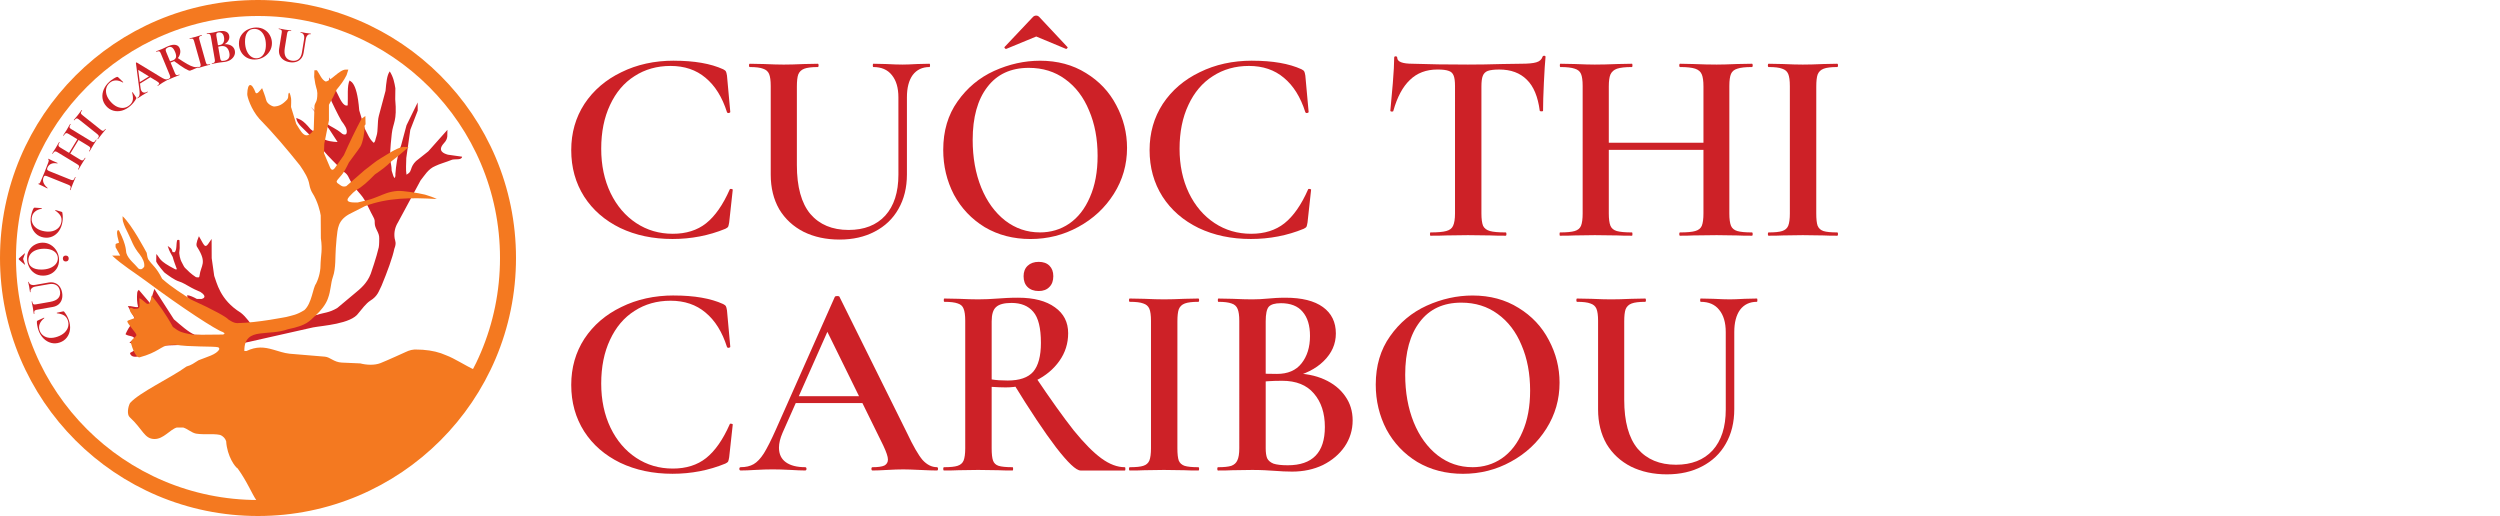<?xml version="1.0" encoding="UTF-8" standalone="no"?>
<svg
   xmlns:dc="http://purl.org/dc/elements/1.1/"
   xmlns:cc="http://creativecommons.org/ns#"
   xmlns:rdf="http://www.w3.org/1999/02/22-rdf-syntax-ns#"
   xmlns:svg="http://www.w3.org/2000/svg"
   xmlns="http://www.w3.org/2000/svg"
   xmlns:sodipodi="http://sodipodi.sourceforge.net/DTD/sodipodi-0.dtd"
   xmlns:inkscape="http://www.inkscape.org/namespaces/inkscape"
   width="250mm"
   height="51.6mm"
   viewBox="0 0 250 51.6"
   version="1.1"
   id="svg8"
   inkscape:version="1.0.2 (e86c870879, 2021-01-15)"
   sodipodi:docname="header_vi.svg">
  <defs
     id="defs2">
    <inkscape:path-effect
       effect="bend_path"
       id="path-effect986"
       is_visible="true"
       lpeversion="1"
       bendpath="M 30.441,50.343 C 21.56,35.127 34.849,16.63 52.238,18.166"
       prop_scale="1"
       scale_y_rel="false"
       vertical="false"
       hide_knot="false"
       bendpath-nodetypes="cc" />
  </defs>
  <sodipodi:namedview
     id="base"
     pagecolor="#ffffff"
     bordercolor="#666666"
     borderopacity="1.0"
     inkscape:pageopacity="0.0"
     inkscape:pageshadow="2"
     inkscape:zoom="2"
     inkscape:cx="176.319"
     inkscape:cy="125.03413"
     inkscape:document-units="mm"
     inkscape:current-layer="layer1"
     inkscape:document-rotation="0"
     showgrid="true"
     inkscape:window-width="1440"
     inkscape:window-height="856"
     inkscape:window-x="0"
     inkscape:window-y="0"
     inkscape:window-maximized="1"
     inkscape:pagecheckerboard="true"
     showborder="true"
     borderlayer="false"
     fit-margin-top="0"
     fit-margin-left="0"
     fit-margin-right="0"
     fit-margin-bottom="0" />
  <g
     inkscape:label="Layer 1"
     inkscape:groupmode="layer"
     id="layer1"
     style="display:inline"
     transform="translate(-24.2,-24.2)">
    <g
       aria-label="CUỘC THI
CARIBOU"
       id="text847-9"
       style="font-size:27.517px;line-height:0.85;text-align:start;letter-spacing:-0.442px;word-spacing:0px;text-anchor:start;fill:#cd2127;fill-opacity:1;stroke:none;stroke-width:0.353;stroke-linecap:butt;stroke-linejoin:miter;stroke-miterlimit:4;stroke-dasharray:none;stroke-opacity:1"
       inkscape:label="title-text">
      <path
         d="m 91.588,30.271 q 3.054,0 4.925,0.853 0.22,0.11 0.275,0.22 0.055,0.083 0.11,0.413 l 0.33,3.632 q 0,0.083 -0.138,0.11 -0.138,0.028 -0.193,-0.083 -0.715,-2.256 -2.146,-3.44 -1.403,-1.183 -3.495,-1.183 -2.036,0 -3.605,1.018 -1.568,0.991 -2.449,2.889 -0.881,1.871 -0.881,4.375 0,2.477 0.936,4.43 0.936,1.926 2.559,2.999 1.623,1.073 3.66,1.073 2.009,0 3.33,-1.046 1.348,-1.073 2.366,-3.385 0.028,-0.083 0.165,-0.055 0.138,0.028 0.138,0.083 l -0.358,3.274 q -0.055,0.33 -0.11,0.44 -0.055,0.083 -0.275,0.193 -2.477,1.018 -5.283,1.018 -2.917,0 -5.228,-1.101 -2.311,-1.128 -3.605,-3.137 -1.293,-2.036 -1.293,-4.65 0,-2.587 1.321,-4.623 1.348,-2.036 3.687,-3.164 2.339,-1.156 5.256,-1.156 z"
         style="font-style:normal;font-variant:normal;font-weight:600;font-stretch:normal;font-size:27.517px;font-family:'Cormorant Garamond';-inkscape-font-specification:'Cormorant Garamond Semi-Bold';text-align:start;baseline-shift:baseline;text-anchor:start;fill:#cd2127;fill-opacity:1;stroke:none;stroke-width:0.353;stroke-miterlimit:4;stroke-dasharray:none;stroke-opacity:1"
         id="path1567" />
      <path
         d="m 114.04,33.931 q 0,-1.431 -0.66,-2.229 -0.633,-0.798 -1.844,-0.798 -0.055,0 -0.055,-0.165 0,-0.165 0.055,-0.165 l 1.266,0.028 q 1.046,0.055 1.651,0.055 0.495,0 1.486,-0.055 l 1.211,-0.028 q 0.055,0 0.055,0.165 0,0.165 -0.055,0.165 -1.073,0 -1.679,0.798 -0.578,0.798 -0.578,2.229 v 7.705 q 0,1.981 -0.853,3.467 -0.826,1.458 -2.366,2.256 -1.513,0.798 -3.522,0.798 -2.009,0 -3.577,-0.77 -1.568,-0.798 -2.449,-2.256 -0.853,-1.486 -0.853,-3.467 v -8.86 q 0,-0.826 -0.165,-1.211 -0.165,-0.385 -0.605,-0.523 -0.413,-0.165 -1.321,-0.165 -0.083,0 -0.083,-0.165 0,-0.165 0.083,-0.165 l 1.431,0.028 q 1.211,0.055 1.954,0.055 0.826,0 2.036,-0.055 l 1.376,-0.028 q 0.083,0 0.083,0.165 0,0.165 -0.083,0.165 -0.908,0 -1.348,0.165 -0.44,0.165 -0.605,0.578 -0.138,0.385 -0.138,1.211 v 7.842 q 0,3.274 1.348,4.898 1.376,1.596 3.825,1.596 2.339,0 3.66,-1.431 1.321,-1.458 1.321,-4.1 z"
         style="font-style:normal;font-variant:normal;font-weight:600;font-stretch:normal;font-size:27.517px;font-family:'Cormorant Garamond';-inkscape-font-specification:'Cormorant Garamond Semi-Bold';text-align:start;baseline-shift:baseline;text-anchor:start;fill:#cd2127;fill-opacity:1;stroke:none;stroke-width:0.353;stroke-miterlimit:4;stroke-dasharray:none;stroke-opacity:1"
         id="path1569" />
      <path
         d="m 127.246,48.102 q -2.559,0 -4.568,-1.183 -1.981,-1.211 -3.082,-3.247 -1.073,-2.064 -1.073,-4.485 0,-2.834 1.431,-4.843 1.431,-2.036 3.66,-3.054 2.256,-1.018 4.595,-1.018 2.614,0 4.595,1.238 1.981,1.211 3.027,3.219 1.073,2.009 1.073,4.265 0,2.504 -1.321,4.595 -1.321,2.091 -3.55,3.302 -2.201,1.211 -4.788,1.211 z m 0.936,-0.66 q 1.651,0 2.944,-0.881 1.321,-0.908 2.064,-2.642 0.77,-1.734 0.77,-4.128 0,-2.559 -0.853,-4.54 -0.826,-2.009 -2.394,-3.137 -1.541,-1.128 -3.632,-1.128 -2.697,0 -4.155,1.926 -1.458,1.899 -1.458,5.283 0,2.642 0.853,4.76 0.853,2.091 2.394,3.302 1.541,1.183 3.467,1.183 z M 128.072,53.303 q -0.715,0 -1.128,-0.413 -0.385,-0.385 -0.385,-1.073 0,-0.66 0.413,-1.046 0.413,-0.385 1.101,-0.385 0.688,0 1.073,0.385 0.385,0.385 0.385,1.046 0,0.688 -0.385,1.073 -0.385,0.413 -1.073,0.413 z m -0.578,-27.407 q 0.138,-0.138 0.33,-0.138 0.165,0 0.303,0.138 l 2.807,2.999 q 0.028,0 0.028,0.055 0,0.055 -0.083,0.11 -0.055,0.055 -0.083,0.028 l -2.972,-1.238 -2.999,1.238 q -0.055,0.028 -0.138,-0.055 -0.083,-0.11 -0.028,-0.138 z"
         style="font-style:normal;font-variant:normal;font-weight:600;font-stretch:normal;font-size:27.517px;font-family:'Cormorant Garamond';-inkscape-font-specification:'Cormorant Garamond Semi-Bold';text-align:start;baseline-shift:baseline;text-anchor:start;fill:#cd2127;fill-opacity:1;stroke:none;stroke-width:0.353;stroke-miterlimit:4;stroke-dasharray:none;stroke-opacity:1"
         id="path1571" />
      <path
         d="m 149.423,30.271 q 3.054,0 4.925,0.853 0.22,0.11 0.275,0.22 0.055,0.083 0.11,0.413 l 0.33,3.632 q 0,0.083 -0.138,0.11 -0.138,0.028 -0.193,-0.083 -0.715,-2.256 -2.146,-3.44 -1.403,-1.183 -3.495,-1.183 -2.036,0 -3.605,1.018 -1.568,0.991 -2.449,2.889 -0.881,1.871 -0.881,4.375 0,2.477 0.936,4.43 0.936,1.926 2.559,2.999 1.623,1.073 3.66,1.073 2.009,0 3.33,-1.046 1.348,-1.073 2.366,-3.385 0.028,-0.083 0.165,-0.055 0.138,0.028 0.138,0.083 l -0.358,3.274 q -0.055,0.33 -0.11,0.44 -0.055,0.083 -0.275,0.193 -2.477,1.018 -5.283,1.018 -2.917,0 -5.228,-1.101 -2.311,-1.128 -3.605,-3.137 -1.293,-2.036 -1.293,-4.65 0,-2.587 1.321,-4.623 1.348,-2.036 3.687,-3.164 2.339,-1.156 5.256,-1.156 z"
         style="font-style:normal;font-variant:normal;font-weight:600;font-stretch:normal;font-size:27.517px;font-family:'Cormorant Garamond';-inkscape-font-specification:'Cormorant Garamond Semi-Bold';text-align:start;baseline-shift:baseline;text-anchor:start;fill:#cd2127;fill-opacity:1;stroke:none;stroke-width:0.353;stroke-miterlimit:4;stroke-dasharray:none;stroke-opacity:1"
         id="path1573" />
      <path
         d="m 167.939,31.152 q -1.679,0 -2.752,1.046 -1.073,1.018 -1.651,3.082 0,0.083 -0.165,0.083 -0.138,-0.028 -0.138,-0.083 0.11,-1.073 0.248,-2.752 0.138,-1.706 0.138,-2.559 0,-0.138 0.138,-0.138 0.165,0 0.165,0.138 0,0.605 1.541,0.605 2.366,0.083 5.531,0.083 1.623,0 3.44,-0.055 l 1.871,-0.028 q 1.046,0 1.513,-0.138 0.495,-0.138 0.633,-0.55 0.028,-0.11 0.165,-0.11 0.138,0 0.138,0.11 -0.083,0.853 -0.165,2.587 -0.083,1.734 -0.083,2.807 0,0.055 -0.165,0.055 -0.138,0 -0.165,-0.055 -0.275,-2.119 -1.293,-3.109 -1.018,-1.018 -2.752,-1.018 -0.77,0 -1.156,0.138 -0.358,0.138 -0.495,0.495 -0.138,0.33 -0.138,1.073 V 45.543 q 0,0.826 0.165,1.238 0.193,0.385 0.688,0.523 0.495,0.138 1.568,0.138 0.083,0 0.083,0.165 0,0.165 -0.083,0.165 -0.963,0 -1.513,-0.028 l -2.256,-0.028 -2.146,0.028 q -0.578,0.028 -1.596,0.028 -0.055,0 -0.055,-0.165 0,-0.165 0.055,-0.165 1.073,0 1.568,-0.138 0.523,-0.138 0.688,-0.523 0.193,-0.413 0.193,-1.238 V 32.803 q 0,-0.715 -0.138,-1.046 -0.138,-0.358 -0.495,-0.468 -0.358,-0.138 -1.128,-0.138 z"
         style="font-style:normal;font-variant:normal;font-weight:600;font-stretch:normal;font-size:27.517px;font-family:'Cormorant Garamond';-inkscape-font-specification:'Cormorant Garamond Semi-Bold';text-align:start;baseline-shift:baseline;text-anchor:start;fill:#cd2127;fill-opacity:1;stroke:none;stroke-width:0.353;stroke-miterlimit:4;stroke-dasharray:none;stroke-opacity:1"
         id="path1575" />
      <path
         d="m 194.546,32.858 q 0,-0.826 -0.165,-1.211 -0.165,-0.413 -0.66,-0.578 -0.495,-0.165 -1.513,-0.165 -0.083,0 -0.083,-0.165 0,-0.165 0.083,-0.165 l 1.321,0.028 q 1.321,0.055 2.339,0.055 0.743,0 2.009,-0.055 l 1.513,-0.028 q 0.083,0 0.083,0.165 0,0.165 -0.083,0.165 -0.991,0 -1.458,0.165 -0.468,0.138 -0.633,0.523 -0.165,0.385 -0.165,1.211 V 45.543 q 0,0.826 0.165,1.238 0.165,0.385 0.633,0.523 0.468,0.138 1.458,0.138 0.083,0 0.083,0.165 0,0.165 -0.083,0.165 -0.936,0 -1.513,-0.028 l -2.009,-0.028 -2.339,0.028 q -0.495,0.028 -1.321,0.028 -0.083,0 -0.083,-0.165 0,-0.165 0.083,-0.165 1.046,0 1.513,-0.138 0.495,-0.138 0.66,-0.523 0.165,-0.413 0.165,-1.238 z m -10.869,5.613 h 12.052 v 0.715 H 183.677 Z m -1.211,-5.668 q 0,-0.826 -0.165,-1.211 -0.165,-0.385 -0.633,-0.523 -0.468,-0.165 -1.431,-0.165 -0.055,0 -0.055,-0.165 0,-0.165 0.055,-0.165 l 1.458,0.028 q 1.266,0.055 1.981,0.055 0.963,0 2.284,-0.055 l 1.431,-0.028 q 0.055,0 0.055,0.165 0,0.165 -0.055,0.165 -0.991,0 -1.486,0.165 -0.468,0.165 -0.66,0.578 -0.165,0.385 -0.165,1.211 V 45.543 q 0,0.826 0.165,1.238 0.165,0.385 0.633,0.523 0.495,0.138 1.513,0.138 0.055,0 0.055,0.165 0,0.165 -0.055,0.165 -0.936,0 -1.458,-0.028 l -2.256,-0.028 -2.009,0.028 q -0.523,0.028 -1.458,0.028 -0.055,0 -0.055,-0.165 0,-0.165 0.055,-0.165 0.991,0 1.458,-0.138 0.468,-0.138 0.633,-0.523 0.165,-0.413 0.165,-1.238 z"
         style="font-style:normal;font-variant:normal;font-weight:600;font-stretch:normal;font-size:27.517px;font-family:'Cormorant Garamond';-inkscape-font-specification:'Cormorant Garamond Semi-Bold';text-align:start;baseline-shift:baseline;text-anchor:start;fill:#cd2127;fill-opacity:1;stroke:none;stroke-width:0.353;stroke-miterlimit:4;stroke-dasharray:none;stroke-opacity:1"
         id="path1577" />
      <path
         d="m 205.826,45.543 q 0,0.853 0.138,1.238 0.165,0.385 0.578,0.523 0.44,0.138 1.376,0.138 0.083,0 0.083,0.165 0,0.165 -0.083,0.165 -0.881,0 -1.403,-0.028 l -2.036,-0.028 -1.981,0.028 q -0.523,0.028 -1.431,0.028 -0.083,0 -0.083,-0.165 0,-0.165 0.083,-0.165 0.936,0 1.348,-0.138 0.44,-0.138 0.605,-0.523 0.165,-0.413 0.165,-1.238 V 32.803 q 0,-0.826 -0.165,-1.211 -0.165,-0.385 -0.605,-0.523 -0.413,-0.165 -1.348,-0.165 -0.083,0 -0.083,-0.165 0,-0.165 0.083,-0.165 l 1.431,0.028 q 1.211,0.055 1.981,0.055 0.853,0 2.064,-0.055 l 1.376,-0.028 q 0.083,0 0.083,0.165 0,0.165 -0.083,0.165 -0.908,0 -1.348,0.165 -0.44,0.165 -0.605,0.578 -0.138,0.385 -0.138,1.211 z"
         style="font-style:normal;font-variant:normal;font-weight:600;font-stretch:normal;font-size:27.517px;font-family:'Cormorant Garamond';-inkscape-font-specification:'Cormorant Garamond Semi-Bold';text-align:start;baseline-shift:baseline;text-anchor:start;fill:#cd2127;fill-opacity:1;stroke:none;stroke-width:0.353;stroke-miterlimit:4;stroke-dasharray:none;stroke-opacity:1"
         id="path1579" />
      <path
         d="m 91.588,53.75 q 3.054,0 4.925,0.853 0.22,0.11 0.275,0.22 0.055,0.083 0.11,0.413 l 0.33,3.632 q 0,0.083 -0.138,0.11 -0.138,0.028 -0.193,-0.083 -0.715,-2.256 -2.146,-3.44 -1.403,-1.183 -3.495,-1.183 -2.036,0 -3.605,1.018 -1.568,0.991 -2.449,2.889 -0.881,1.871 -0.881,4.375 0,2.477 0.936,4.43 0.936,1.926 2.559,2.999 1.623,1.073 3.66,1.073 2.009,0 3.33,-1.046 1.348,-1.073 2.366,-3.385 0.028,-0.083 0.165,-0.055 0.138,0.028 0.138,0.083 l -0.358,3.274 q -0.055,0.33 -0.11,0.44 -0.055,0.083 -0.275,0.193 -2.477,1.018 -5.283,1.018 -2.917,0 -5.228,-1.101 -2.311,-1.128 -3.605,-3.137 -1.293,-2.036 -1.293,-4.65 0,-2.587 1.321,-4.623 1.348,-2.036 3.687,-3.164 2.339,-1.156 5.256,-1.156 z"
         style="font-style:normal;font-variant:normal;font-weight:600;font-stretch:normal;font-size:27.517px;font-family:'Cormorant Garamond';-inkscape-font-specification:'Cormorant Garamond Semi-Bold';text-align:start;baseline-shift:baseline;text-anchor:start;fill:#cd2127;fill-opacity:1;stroke:none;stroke-width:0.353;stroke-miterlimit:4;stroke-dasharray:none;stroke-opacity:1"
         id="path1581" />
      <path
         d="m 103.611,63.821 h 7.705 l 0.193,0.688 h -8.255 z m 14.281,7.099 q 0.11,0 0.11,0.165 0,0.165 -0.11,0.165 -0.523,0 -1.679,-0.055 -1.156,-0.055 -1.679,-0.055 -0.688,0 -1.623,0.055 -0.936,0.055 -1.458,0.055 -0.11,0 -0.11,-0.165 0,-0.165 0.11,-0.165 0.826,0 1.183,-0.165 0.358,-0.193 0.358,-0.605 0,-0.413 -0.468,-1.403 l -5.751,-11.695 1.128,-1.844 -5.448,12.272 q -0.358,0.826 -0.358,1.486 0,0.963 0.688,1.458 0.688,0.495 1.926,0.495 0.138,0 0.138,0.165 0,0.165 -0.138,0.165 -0.495,0 -1.431,-0.055 -1.046,-0.055 -1.816,-0.055 -0.743,0 -1.734,0.055 -0.881,0.055 -1.458,0.055 -0.138,0 -0.138,-0.165 0,-0.165 0.138,-0.165 0.77,0 1.293,-0.303 0.523,-0.303 1.018,-1.073 0.495,-0.798 1.183,-2.339 l 5.916,-13.318 q 0.055,-0.083 0.248,-0.083 0.193,0 0.22,0.083 l 6.742,13.593 q 0.936,1.981 1.568,2.724 0.66,0.715 1.431,0.715 z"
         style="font-style:normal;font-variant:normal;font-weight:600;font-stretch:normal;font-size:27.517px;font-family:'Cormorant Garamond';-inkscape-font-specification:'Cormorant Garamond Semi-Bold';text-align:start;baseline-shift:baseline;text-anchor:start;fill:#cd2127;fill-opacity:1;stroke:none;stroke-width:0.353;stroke-miterlimit:4;stroke-dasharray:none;stroke-opacity:1"
         id="path1583" />
      <path
         d="m 132.255,71.25 q -0.66,0 -2.449,-2.311 -1.761,-2.311 -4.293,-6.439 l 2.201,-0.66 q 2.311,3.44 3.852,5.393 1.568,1.926 2.779,2.807 1.211,0.881 2.339,0.881 0.055,0 0.055,0.165 0,0.165 -0.055,0.165 z M 126.008,53.97 q 2.366,0 3.687,0.963 1.321,0.936 1.321,2.587 0,1.541 -0.881,2.779 -0.881,1.238 -2.339,1.954 -1.431,0.688 -3.027,0.688 -0.578,0 -1.403,-0.055 v 6.136 q 0,0.853 0.138,1.238 0.138,0.385 0.55,0.523 0.44,0.138 1.403,0.138 0.055,0 0.055,0.165 0,0.165 -0.055,0.165 -0.908,0 -1.431,-0.028 l -2.009,-0.028 -1.981,0.028 q -0.523,0.028 -1.431,0.028 -0.083,0 -0.083,-0.165 0,-0.165 0.083,-0.165 0.936,0 1.348,-0.138 0.44,-0.138 0.605,-0.523 0.165,-0.413 0.165,-1.238 V 56.281 q 0,-0.826 -0.165,-1.211 -0.138,-0.385 -0.578,-0.523 -0.44,-0.165 -1.348,-0.165 -0.055,0 -0.055,-0.165 0,-0.165 0.055,-0.165 l 1.431,0.028 q 1.211,0.055 1.954,0.055 0.908,0 1.981,-0.083 0.358,-0.028 0.853,-0.055 0.523,-0.028 1.156,-0.028 z m 2.284,4.513 q 0,-2.229 -0.77,-3.109 -0.743,-0.881 -2.174,-0.881 -1.101,0 -1.541,0.413 -0.44,0.385 -0.44,1.431 v 5.806 q 0.66,0.11 1.596,0.11 1.789,0 2.559,-0.881 0.77,-0.908 0.77,-2.889 z"
         style="font-style:normal;font-variant:normal;font-weight:600;font-stretch:normal;font-size:27.517px;font-family:'Cormorant Garamond';-inkscape-font-specification:'Cormorant Garamond Semi-Bold';text-align:start;baseline-shift:baseline;text-anchor:start;fill:#cd2127;fill-opacity:1;stroke:none;stroke-width:0.353;stroke-miterlimit:4;stroke-dasharray:none;stroke-opacity:1"
         id="path1585" />
      <path
         d="m 141.939,69.022 q 0,0.853 0.138,1.238 0.165,0.385 0.578,0.523 0.44,0.138 1.376,0.138 0.083,0 0.083,0.165 0,0.165 -0.083,0.165 -0.881,0 -1.403,-0.028 l -2.036,-0.028 -1.981,0.028 q -0.523,0.028 -1.431,0.028 -0.083,0 -0.083,-0.165 0,-0.165 0.083,-0.165 0.936,0 1.348,-0.138 0.44,-0.138 0.605,-0.523 0.165,-0.413 0.165,-1.238 V 56.281 q 0,-0.826 -0.165,-1.211 -0.165,-0.385 -0.605,-0.523 -0.413,-0.165 -1.348,-0.165 -0.083,0 -0.083,-0.165 0,-0.165 0.083,-0.165 l 1.431,0.028 q 1.211,0.055 1.981,0.055 0.853,0 2.064,-0.055 l 1.376,-0.028 q 0.083,0 0.083,0.165 0,0.165 -0.083,0.165 -0.908,0 -1.348,0.165 -0.44,0.165 -0.605,0.578 -0.138,0.385 -0.138,1.211 z"
         style="font-style:normal;font-variant:normal;font-weight:600;font-stretch:normal;font-size:27.517px;font-family:'Cormorant Garamond';-inkscape-font-specification:'Cormorant Garamond Semi-Bold';text-align:start;baseline-shift:baseline;text-anchor:start;fill:#cd2127;fill-opacity:1;stroke:none;stroke-width:0.353;stroke-miterlimit:4;stroke-dasharray:none;stroke-opacity:1"
         id="path1587" />
      <path
         d="m 153.522,61.537 q 1.761,0 3.109,0.605 1.348,0.605 2.091,1.679 0.743,1.046 0.743,2.421 0,1.431 -0.798,2.614 -0.798,1.156 -2.174,1.844 -1.376,0.66 -3.082,0.66 -0.798,0 -1.844,-0.083 -0.358,-0.028 -0.908,-0.055 -0.55,-0.028 -1.238,-0.028 l -1.981,0.028 q -0.523,0.028 -1.431,0.028 -0.083,0 -0.083,-0.165 0,-0.165 0.083,-0.165 0.881,0 1.321,-0.138 0.44,-0.165 0.605,-0.55 0.193,-0.385 0.193,-1.211 V 56.281 q 0,-0.798 -0.165,-1.183 -0.165,-0.413 -0.605,-0.55 -0.44,-0.165 -1.321,-0.165 -0.055,0 -0.055,-0.165 0,-0.165 0.055,-0.165 l 1.431,0.028 q 1.211,0.055 1.954,0.055 0.77,0 1.623,-0.083 0.303,-0.028 0.715,-0.055 0.44,-0.028 0.991,-0.028 2.449,0 3.742,0.936 1.293,0.936 1.293,2.642 0,1.568 -1.211,2.752 -1.183,1.183 -3.357,1.679 z m -1.238,-7.017 q -0.881,0 -1.211,0.358 -0.303,0.358 -0.303,1.458 v 5.393 l -0.991,-0.193 q 1.211,0.055 2.119,0.055 1.623,0 2.449,-1.046 0.853,-1.073 0.853,-2.752 0,-1.568 -0.743,-2.421 -0.715,-0.853 -2.174,-0.853 z m 0.688,16.207 q 3.715,0 3.715,-3.825 0,-2.091 -1.101,-3.357 -1.073,-1.266 -3.164,-1.266 -1.541,0 -2.532,0.165 l 0.881,-0.33 v 6.907 q 0,0.633 0.138,0.991 0.165,0.358 0.633,0.55 0.495,0.165 1.431,0.165 z"
         style="font-style:normal;font-variant:normal;font-weight:600;font-stretch:normal;font-size:27.517px;font-family:'Cormorant Garamond';-inkscape-font-specification:'Cormorant Garamond Semi-Bold';text-align:start;baseline-shift:baseline;text-anchor:start;fill:#cd2127;fill-opacity:1;stroke:none;stroke-width:0.353;stroke-miterlimit:4;stroke-dasharray:none;stroke-opacity:1"
         id="path1589" />
      <path
         d="m 170.498,71.581 q -2.559,0 -4.568,-1.183 -1.981,-1.211 -3.082,-3.247 -1.073,-2.064 -1.073,-4.485 0,-2.834 1.431,-4.843 1.431,-2.036 3.66,-3.054 2.256,-1.018 4.595,-1.018 2.614,0 4.595,1.238 1.981,1.211 3.027,3.219 1.073,2.009 1.073,4.265 0,2.504 -1.321,4.595 -1.321,2.091 -3.55,3.302 -2.201,1.211 -4.788,1.211 z m 0.936,-0.66 q 1.651,0 2.944,-0.881 1.321,-0.908 2.064,-2.642 0.77,-1.734 0.77,-4.128 0,-2.559 -0.853,-4.54 -0.826,-2.009 -2.394,-3.137 -1.541,-1.128 -3.632,-1.128 -2.697,0 -4.155,1.926 -1.458,1.899 -1.458,5.283 0,2.642 0.853,4.76 0.853,2.091 2.394,3.302 1.541,1.183 3.467,1.183 z"
         style="font-style:normal;font-variant:normal;font-weight:600;font-stretch:normal;font-size:27.517px;font-family:'Cormorant Garamond';-inkscape-font-specification:'Cormorant Garamond Semi-Bold';text-align:start;baseline-shift:baseline;text-anchor:start;fill:#cd2127;fill-opacity:1;stroke:none;stroke-width:0.353;stroke-miterlimit:4;stroke-dasharray:none;stroke-opacity:1"
         id="path1591" />
      <path
         d="m 196.775,57.409 q 0,-1.431 -0.66,-2.229 -0.633,-0.798 -1.844,-0.798 -0.055,0 -0.055,-0.165 0,-0.165 0.055,-0.165 l 1.266,0.028 q 1.046,0.055 1.651,0.055 0.495,0 1.486,-0.055 l 1.211,-0.028 q 0.055,0 0.055,0.165 0,0.165 -0.055,0.165 -1.073,0 -1.679,0.798 -0.578,0.798 -0.578,2.229 v 7.705 q 0,1.981 -0.853,3.467 -0.826,1.458 -2.366,2.256 -1.513,0.798 -3.522,0.798 -2.009,0 -3.577,-0.77 -1.568,-0.798 -2.449,-2.256 -0.853,-1.486 -0.853,-3.467 v -8.86 q 0,-0.826 -0.165,-1.211 -0.165,-0.385 -0.605,-0.523 -0.413,-0.165 -1.321,-0.165 -0.083,0 -0.083,-0.165 0,-0.165 0.083,-0.165 l 1.431,0.028 q 1.211,0.055 1.954,0.055 0.826,0 2.036,-0.055 l 1.376,-0.028 q 0.083,0 0.083,0.165 0,0.165 -0.083,0.165 -0.908,0 -1.348,0.165 -0.44,0.165 -0.605,0.578 -0.138,0.385 -0.138,1.211 v 7.842 q 0,3.274 1.348,4.898 1.376,1.596 3.825,1.596 2.339,0 3.66,-1.431 1.321,-1.458 1.321,-4.1 z"
         style="font-style:normal;font-variant:normal;font-weight:600;font-stretch:normal;font-size:27.517px;font-family:'Cormorant Garamond';-inkscape-font-specification:'Cormorant Garamond Semi-Bold';text-align:start;baseline-shift:baseline;text-anchor:start;fill:#cd2127;fill-opacity:1;stroke:none;stroke-width:0.353;stroke-miterlimit:4;stroke-dasharray:none;stroke-opacity:1"
         id="path1593" />
    </g>
    <circle
       style="fill:none;stroke:#f47920;stroke-width:1.6;stroke-linecap:butt;stroke-linejoin:miter;stroke-miterlimit:4;stroke-dasharray:none;stroke-opacity:1"
       id="path18"
       r="25"
       cy="50"
       cx="50"
       inkscape:label="ring" />
    <path
       style="fill:#cd2127;fill-opacity:1;stroke:none;stroke-width:0.05;stroke-linecap:butt;stroke-linejoin:miter;stroke-miterlimit:4;stroke-dasharray:none;stroke-opacity:1"
       d="m 48.656,58.485 6.853,-1.545 c 0.943,-0.179 3.811,-0.344 4.541,-1.428 0.35,-0.419 0.739,-0.955 1.163,-1.234 0.79,-0.478 0.874,-1.008 1.139,-1.501 0.58,-1.393 1.12,-2.876 1.282,-3.7 0.23,-0.583 0.085,-0.754 0.031,-1.044 -0.09,-0.606 0.052,-1.142 0.337,-1.602 l 2.255,-4.188 c 0.375,-0.456 0.75,-1.153 1.486,-1.448 0.427,-0.213 1.003,-0.356 1.675,-0.627 0.349,-0.083 0.953,0.062 0.992,-0.298 l -1.424,-0.202 c -0.378,-0.108 -1.1,-0.368 -0.398,-1.143 0.227,-0.241 0.314,-0.44 0.341,-0.681 l 0.013,-0.66 -1.912,2.149 -1.227,0.974 c -0.289,0.283 -0.418,0.55 -0.495,0.813 -0.109,0.371 -0.246,0.406 -0.459,0.548 -0.088,-0.507 -0.026,-1.103 -0.02,-1.674 l 0.4,-2.809 0.742,-1.92 -0.004,-0.818 -1.117,2.282 -0.534,1.992 c -0.432,1.183 -0.505,2.051 -0.576,2.852 -0.012,0.14 0.041,0.269 -0.087,0.439 -0.125,-0.185 -0.117,-0.196 -0.285,-0.738 -0.023,-1.093 -0.339,-0.575 0.012,-3.721 0.125,-1.105 0.545,-1.203 0.342,-3.428 l 0.014,-1.102 c -0.092,-0.546 -0.187,-1.093 -0.56,-1.684 -0.288,0.37 -0.35,1.165 -0.422,1.942 l -0.666,2.486 c -0.177,0.662 -0.053,1.492 -0.242,2.042 -0.128,0.375 -0.102,0.534 -0.266,0.678 -0.457,-0.378 -0.639,-0.958 -0.923,-1.466 L 60.123,35.231 c -0.246,-3.166 -1.015,-2.837 -0.955,-3.008 -0.283,0.565 -0.148,1.655 -0.199,2.513 -0.431,0.17 -0.779,-0.673 -1.003,-1.122 l -0.835,-1.675 c -9.84e-4,0.766 -0.041,1.668 0.217,2.385 0,0 0.626,1.336 1,1.971 0.321,0.423 0.609,0.821 0.513,1.211 -0.044,0.202 -0.302,0.175 -0.442,0.068 -0.618,-0.544 -1.215,-0.72 -1.456,-0.965 l -1.686,-1.73 1.82,2.201 0.862,1.321 c -0.471,-0.021 -1.114,-0.086 -1.489,-0.367 L 55.263,37.127 c -0.83,-1.01 -1.085,-0.968 -1.438,-1.135 0.035,0.574 0.745,1.081 1.287,1.647 l 1.646,1.862 c -0.012,0.024 1.251,1.326 1.824,1.879 0.447,0.293 0.465,0.574 0.686,0.948 0.229,0.305 0.437,0.663 0.679,0.957 0.167,0.202 0.498,0.53 0.752,0.986 0.297,0.531 0.503,1.025 0.833,1.625 0.159,0.288 0.14,0.386 0.14,0.604 0.001,0.584 0.472,0.933 0.451,1.534 0,0 0.005,0.67 -0.047,0.899 -0.214,0.949 -0.778,2.585 -0.804,2.651 -0.374,0.971 -1.045,1.498 -1.643,1.994 l -1.694,1.416 c -0.839,0.503 -1.341,0.461 -2.008,0.687 l -6.278,1.369 c -0.45,-0.541 -0.803,-1.133 -1.375,-1.58 -2.107,-1.294 -2.402,-3.058 -2.653,-3.683 l -0.251,-1.775 -0.008,-1.917 -0.361,0.523 c -0.275,0.362 -0.381,0.084 -0.513,-0.095 l -0.396,-0.704 c -0.275,0.656 -0.309,0.924 -0.15,1.122 0.998,1.587 0.34,1.765 0.213,2.815 -0.019,0.294 -0.222,0.153 -0.357,0.161 -0.504,-0.324 -0.827,-0.66 -1.1,-0.932 -0.102,-0.101 -0.194,-0.327 -0.288,-0.492 -0.256,-0.448 -0.262,-0.865 -0.286,-1.018 0,0 0.04,-0.328 0.047,-0.463 0.014,-0.286 -0.025,-0.798 -0.025,-0.798 -0.07,-0.019 -0.131,-0.066 -0.232,0.01 -0.115,0.427 -0.005,0.937 -0.249,1.2 l -0.212,-0.018 c -0.081,-0.434 -0.288,-0.436 -0.483,-0.612 0.096,0.279 0.074,0.353 0.501,1.1 0.111,0.438 0.282,0.839 0.422,1.236 l -0.164,0.001 C 40.007,50.245 40.261,50.05 39.832,49.6 l -0.012,0.749 c 0.126,0.308 0.784,1.081 0.846,1.125 0.397,0.287 0.947,0.721 1.47,0.883 0.332,0.103 0.646,0.304 1.206,0.615 0.457,0.253 0.798,0.357 0.898,0.421 0.754,0.491 0.261,0.678 0.105,0.705 l -0.46,-0.006 c -0.344,-0.188 -0.696,-0.351 -0.964,-0.374 l 0.033,0.329 4.612,3.815 -3.91,-0.196 C 43.075,57.445 42.237,56.688 41.589,56.131 l -1.951,-3.04 -0.444,1.407 -1.117,-1.314 c -0.075,0.066 -0.136,0.154 -0.157,0.303 -0.043,0.5 -0.027,0.94 0.092,1.419 -0.427,0.036 -0.568,-0.12 -1.027,-0.101 l 0.616,1.1 c 0.119,0.232 0.145,0.381 0.168,0.472 -0.102,0.074 -0.211,0.101 -0.364,0.22 -0.269,0.21 -0.509,0.71 -0.655,1.026 0.307,0.229 0.807,0.133 0.875,0.428 l -0.484,0.416 0.881,0.259 c 0.221,0.108 0.153,0.175 0.09,0.238 l -0.907,0.532 c 0.003,0.158 0.218,0.645 1.229,0.199 l 2.129,-0.938 1.807,-0.066 z"
       id="path3045"
       sodipodi:nodetypes="ccccccccccccccccccscccccccscccccccsscccccscscccscccsccccccsssscssccccccccccccccssssccccccccccsssccccccccccccccccsccccccsccc"
       inkscape:label="red-caribou" />
    <path
       style="fill:#f47920;fill-opacity:1;stroke:none;stroke-width:0.05;stroke-linecap:butt;stroke-linejoin:miter;stroke-miterlimit:4;stroke-dasharray:none;stroke-opacity:0.503"
       d="m 71.691,61.193 c -4.092,8.568 -12.372,13.226 -21.832,13.064 -0.498,-0.72 -0.922,-1.865 -1.894,-3.215 -0.22,-0.094 -1.057,-1.196 -1.149,-2.722 -0.108,-0.313 -0.305,-0.464 -0.478,-0.569 -0.414,-0.24 -1.712,-0.046 -2.541,-0.19 -0.459,-0.099 -0.812,-0.46 -1.26,-0.605 l -0.659,-0.004 c -0.694,0.205 -1.32,1.164 -2.241,1.149 -1.008,-0.013 -1.15,-0.973 -2.465,-2.181 -0.289,-0.249 -0.19,-1.005 0.028,-1.414 0.966,-1.085 4.002,-2.467 5.657,-3.658 0.489,-0.133 0.737,-0.337 1.196,-0.622 0.799,-0.331 1.806,-0.563 2.074,-1.1 0.03,-0.05 -0.039,-0.186 -0.121,-0.204 -0.512,-0.113 -2.93,-0.012 -4.276,-0.253 l -0.612,0.02 c -0.824,0.106 -1.083,0.741 -2.973,1.248 -0.382,0.015 -0.71,-0.906 -0.863,-1.473 0.093,-0.403 0.526,-0.549 0.563,-0.757 -0.007,-0.217 -0.941,-1.156 -0.91,-1.382 -0.03,-0.096 0.707,-0.244 0.736,-0.358 -0.106,-0.171 -0.656,-0.708 -0.454,-0.964 0.196,-0.108 0.229,0.138 0.524,0.079 0.171,-0.02 0.328,0.034 0.415,-0.222 l -0.021,-0.779 c -0.03,-0.202 0.43,0.24 0.732,0.479 0.049,0.039 0.088,0.024 0.155,0.022 0.263,0.004 0.279,-0.588 0.338,-0.819 0.682,0.829 1.388,1.77 2.132,3.132 0.491,0.312 0.515,0.546 2.09,0.785 l 2.917,-0.027 c 0.141,-0.042 0.266,-0.118 -0.039,-0.26 -0.633,-0.187 -3.984,-2.359 -7.679,-5.104 -1.123,-0.835 -2.379,-1.598 -3.367,-2.531 l 0.809,0.003 -0.466,-0.844 -8.13e-4,-0.259 c 0.014,-0.17 0.389,-0.115 0.337,-0.224 -0.085,-0.368 -0.236,-0.782 -0.169,-1.126 0.061,-0.146 0.129,-0.116 0.2,-0.013 0.786,1.562 0.638,2.029 0.722,2.236 0.184,0.594 0.844,1.075 1.208,1.529 0.266,0.143 0.395,0.034 0.564,-0.178 0.077,-0.384 -0.148,-0.856 -0.443,-1.236 -0.676,-0.813 -0.814,-1.428 -1.165,-2.109 -0.183,-0.355 -0.381,-0.743 -0.513,-1.208 -0.047,-0.233 -0.025,-0.34 -0.037,-0.51 0.95,0.887 2.294,3.455 2.412,3.666 0.054,0.276 0.045,0.378 0.142,0.627 0.494,0.725 0.774,0.737 1.404,1.969 1.023,0.91 2.014,1.485 2.865,2.064 2.351,1.064 3.607,1.792 3.747,1.997 0.094,0.045 0.506,0.378 0.919,0.37 2.118,-0.044 4.875,-0.626 4.876,-0.614 0.661,-0.178 1.013,-0.195 1.815,-0.689 0.752,-0.684 0.841,-2.23 1.165,-2.641 0.324,-0.66 0.465,-1.335 0.459,-2.132 0.015,-0.62 0.201,-1.235 0.023,-2.417 l -0.014,-2.274 c -0.045,-0.357 -0.307,-1.437 -0.839,-2.259 -0.108,-0.168 -0.241,-0.499 -0.293,-0.811 -0.108,-0.659 -0.464,-1.23 -0.944,-1.932 -1.292,-1.618 -2.622,-3.192 -4.072,-4.675 -0.819,-0.935 -1.221,-2.218 -1.199,-2.474 0.032,-1.205 0.467,-1.133 0.833,-0.123 0.149,0.199 0.393,-0.162 0.652,-0.458 0.075,0.205 0.322,0.817 0.405,1.182 0.093,0.412 0.649,0.666 0.814,0.655 0.45,-0.029 0.801,-0.177 1.296,-0.708 0.03,-0.032 0.078,-0.158 0.087,-0.212 0.003,-0.421 0.123,-0.805 0.291,0.079 0.032,0.169 0.004,0.757 6.69e-4,0.891 l 0.518,1.69 c 0.475,0.712 0.895,1.81 1.75,0.605 L 55.649,34.773 c 0.083,-0.401 0.288,-0.312 0.285,-1.256 -0.026,-0.525 -0.157,-0.407 -0.316,-1.623 l 0.021,-0.669 0.253,-0.001 c 0.277,0.374 0.466,0.958 0.874,1.13 0.495,-0.03 1.388,-1.204 2.016,-1.195 l 0.25,0.004 -0.171,0.543 c -0.264,0.549 -0.642,1.024 -0.993,1.451 l -0.36,0.75 -0.414,0.771 v 1.561 l -0.465,2.336 -0.033,0.931 0.615,1.454 c 0.182,0.394 0.383,0.152 0.475,0.043 l 0.901,-1.285 c 0.562,-1.268 1.152,-2.486 1.771,-3.649 l 0.377,-0.269 0.022,0.825 -0.104,0.156 0.009,0.18 c -0.005,0.406 -0.169,1.509 -0.433,1.916 -0.334,0.513 -0.616,0.831 -1.137,1.571 -0.265,0.519 -0.453,0.97 -0.898,1.445 -0.069,0.074 -0.177,0.209 -0.209,0.246 -0.206,0.242 -0.09,0.293 -0.044,0.367 l 0.372,0.265 c 0.188,0.11 0.355,0.098 0.518,0.041 l 1.822,-1.59 c 0.548,-0.397 1.076,-0.886 1.657,-1.215 0.558,-0.327 1.529,-1.006 2.195,-1.12 l 0.558,0.017 c -0.555,0.478 -1.094,0.957 -1.727,1.428 -0.475,0.493 -1.046,0.906 -1.636,1.303 -0.679,0.696 -1.325,1.292 -1.862,1.557 l -0.339,0.284 c -0.491,0.494 -1.118,1.024 0.462,0.973 1.448,-0.346 1.205,-0.276 2.057,-0.604 0.449,-0.173 1.07,-0.5 1.968,-0.553 0.473,-0.028 1.986,0.189 2.731,0.374 0.408,0.136 0.84,0.261 1.166,0.435 -2.63,-0.155 -4.907,-0.135 -7.18,0.708 l -1.34,0.683 c -1.463,0.684 -1.38,1.634 -1.502,2.535 l -0.079,0.981 c -0.067,0.83 0.017,2.013 -0.292,2.886 -0.229,0.646 -0.194,1.346 -0.494,2.144 -0.201,0.612 -0.746,1.265 -1.239,1.711 -0.65,0.588 -0.836,0.976 -2.771,1.376 -0.984,0.347 -1.858,0.298 -2.787,0.425 -0.934,0.113 -1.582,0.488 -1.563,1.751 l 0.211,6.37e-4 c 1.014,-0.477 1.75,-0.406 2.691,-0.134 0.534,0.15 1.046,0.341 1.625,0.403 l 3.531,0.295 c 0.539,0.051 0.886,0.554 1.695,0.593 l 1.843,0.081 c 0.613,0.163 1.42,0.203 2.015,-0.028 0.595,-0.231 2.515,-1.108 2.515,-1.108 0.359,-0.175 0.745,-0.29 1.2,-0.247 l 0.522,0.02 c 0.911,0.066 1.669,0.252 2.331,0.552 0.864,0.32 1.931,1.042 2.878,1.466 z"
       id="path1047"
       sodipodi:nodetypes="cccscccccccccscssscccccssccccccsccccccscccccccccccsccccccsscccccccccccccccccccccccccccccccccccccccscssccccccccccccssccccssscsccccccccczccccc"
       inkscape:label="orange-caribou" />
    <path
       id="path18-0"
       style="display:inline;fill:none;fill-opacity:1;stroke:none;stroke-width:0.16;stroke-linecap:butt;stroke-linejoin:miter;stroke-miterlimit:4;stroke-dasharray:none;stroke-opacity:0.444"
       inkscape:label="curve-text-align"
       transform="rotate(-76.567)"
       d="M -17.069,60.247 A 19.948,19.948 0 0 1 -37.017,80.195 19.948,19.948 0 0 1 -56.964,60.247 19.948,19.948 0 0 1 -37.017,40.3 19.948,19.948 0 0 1 -17.069,60.247 Z" />
    <g
       aria-label="CUỘC THI CARIBOU"
       transform="translate(0,0.046)"
       id="text3049"
       style="font-size:4.939px;letter-spacing:-0.225px;word-spacing:0.397px;display:inline;fill:#cd2127;fill-opacity:1;stroke:none;stroke-width:0.353;stroke-linecap:butt;stroke-linejoin:miter;stroke-miterlimit:4;stroke-dasharray:none;stroke-opacity:1"
       inkscape:label="curve-text">
      <path
         d="m 28.044,57.166 q -0.076,-0.219 -0.117,-0.456 -0.047,-0.24 -0.038,-0.395 -6.08e-4,-0.047 0.019,-0.064 0.014,-0.02 0.063,-0.043 l 0.627,-0.286 q 0.014,-0.005 0.027,0.017 0.013,0.022 -0.003,0.038 -0.337,0.264 -0.453,0.576 -0.121,0.314 -0.002,0.654 0.11,0.317 0.371,0.509 0.254,0.189 0.621,0.223 0.366,0.03 0.79,-0.118 0.429,-0.149 0.705,-0.407 0.27,-0.261 0.358,-0.579 0.082,-0.321 -0.035,-0.657 -0.112,-0.322 -0.361,-0.481 -0.254,-0.158 -0.723,-0.214 -0.016,2.03e-4 -0.019,-0.025 -0.003,-0.025 0.011,-0.03 l 0.603,-0.131 q 0.059,-0.01 0.081,-0.007 0.017,0.004 0.051,0.04 0.303,0.376 0.456,0.814 0.174,0.499 0.125,0.961 -0.055,0.458 -0.318,0.801 -0.263,0.342 -0.696,0.493 -0.443,0.154 -0.868,0.046 -0.431,-0.112 -0.766,-0.445 -0.337,-0.338 -0.509,-0.832 z"
         style="font-style:normal;font-variant:normal;font-weight:bold;font-stretch:normal;font-size:4.939px;font-family:'Cormorant Garamond';-inkscape-font-specification:'Cormorant Garamond Bold';text-align:end;baseline-shift:baseline;text-anchor:end;fill:#cd2127;fill-opacity:1;stroke:none;stroke-width:0.353;stroke-miterlimit:4;stroke-dasharray:none;stroke-opacity:1"
         id="path1538" />
      <path
         d="m 27.742,52.809 q -0.263,0.046 -0.392,0.194 -0.13,0.143 -0.093,0.357 0.002,0.01 -0.027,0.015 -0.029,0.005 -0.031,-0.005 l -0.036,-0.234 q -0.023,-0.187 -0.043,-0.298 -0.016,-0.092 -0.057,-0.266 l -0.044,-0.223 q -0.002,-0.01 0.027,-0.015 0.029,-0.005 0.031,0.005 0.033,0.19 0.203,0.27 0.17,0.08 0.432,0.034 l 1.352,-0.238 q 0.34,-0.06 0.625,0.045 0.284,0.105 0.474,0.358 0.184,0.248 0.248,0.608 0.063,0.36 -0.024,0.661 -0.087,0.301 -0.317,0.507 -0.235,0.202 -0.585,0.264 l -1.571,0.277 q -0.146,0.026 -0.209,0.067 -0.064,0.036 -0.075,0.114 -0.017,0.073 0.009,0.224 0.003,0.015 -0.027,0.02 -0.029,0.005 -0.032,-0.009 l -0.041,-0.259 q -0.03,-0.225 -0.053,-0.357 -0.026,-0.146 -0.075,-0.368 l -0.049,-0.247 q -0.003,-0.015 0.027,-0.02 0.029,-0.005 0.032,0.009 0.027,0.151 0.069,0.219 0.041,0.063 0.119,0.079 0.072,0.012 0.218,-0.013 l 1.391,-0.245 q 0.579,-0.102 0.816,-0.379 0.237,-0.277 0.163,-0.696 -0.071,-0.404 -0.355,-0.59 -0.288,-0.185 -0.746,-0.104 z"
         style="font-style:normal;font-variant:normal;font-weight:bold;font-stretch:normal;font-size:4.939px;font-family:'Cormorant Garamond';-inkscape-font-specification:'Cormorant Garamond Bold';text-align:end;baseline-shift:baseline;text-anchor:end;fill:#cd2127;fill-opacity:1;stroke:none;stroke-width:0.353;stroke-miterlimit:4;stroke-dasharray:none;stroke-opacity:1"
         id="path1540" />
      <path
         d="m 30.107,50.149 q 0.001,0.459 -0.21,0.82 -0.216,0.356 -0.581,0.555 -0.37,0.194 -0.805,0.195 -0.509,0.001 -0.87,-0.255 -0.366,-0.256 -0.55,-0.655 -0.184,-0.405 -0.185,-0.824 -0.001,-0.469 0.22,-0.825 0.216,-0.356 0.576,-0.545 0.36,-0.194 0.765,-0.195 0.449,-0.001 0.825,0.235 0.376,0.236 0.594,0.636 0.218,0.395 0.219,0.859 z M 29.983,49.987 q -6.94e-4,-0.277 -0.159,-0.493 -0.164,-0.222 -0.47,-0.345 -0.311,-0.123 -0.741,-0.122 -0.454,0.001 -0.81,0.14 -0.36,0.139 -0.562,0.401 -0.202,0.262 -0.201,0.613 0.001,0.449 0.343,0.691 0.336,0.241 0.944,0.24 0.479,-0.001 0.859,-0.145 0.375,-0.149 0.587,-0.402 0.212,-0.257 0.211,-0.578 z m 1.087,0.012 q 3.6e-4,0.143 -0.078,0.222 -0.079,0.079 -0.222,0.08 -0.128,3.22e-4 -0.208,-0.079 -0.074,-0.084 -0.075,-0.222 -3.48e-4,-0.138 0.074,-0.213 0.079,-0.074 0.207,-0.075 0.143,-3.6e-4 0.222,0.074 0.079,0.074 0.08,0.212 z m -4.978,0.111 q -0.025,-0.025 -0.025,-0.059 -7.4e-5,-0.03 0.025,-0.054 l 0.572,-0.505 q -1.2e-5,-0.005 0.01,-0.005 0.01,-2.5e-5 0.02,0.015 0.01,0.01 0.005,0.015 l -0.191,0.534 0.194,0.538 q 0.005,0.01 -0.01,0.025 -0.02,0.015 -0.025,0.005 z"
         style="font-style:normal;font-variant:normal;font-weight:bold;font-stretch:normal;font-size:4.939px;font-family:'Cormorant Garamond';-inkscape-font-specification:'Cormorant Garamond Bold';text-align:end;baseline-shift:baseline;text-anchor:end;fill:#cd2127;fill-opacity:1;stroke:none;stroke-width:0.353;stroke-miterlimit:4;stroke-dasharray:none;stroke-opacity:1"
         id="path1542" />
      <path
         d="m 27.293,45.794 q 0.038,-0.229 0.116,-0.456 0.074,-0.233 0.156,-0.365 0.022,-0.041 0.048,-0.047 0.022,-0.011 0.076,-0.007 l 0.688,0.05 q 0.015,0.002 0.015,0.028 8.05e-4,0.025 -0.02,0.032 -0.422,0.07 -0.674,0.288 -0.257,0.218 -0.316,0.573 -0.055,0.331 0.081,0.624 0.132,0.287 0.438,0.494 0.307,0.201 0.75,0.275 0.448,0.075 0.814,-0.019 0.362,-0.1 0.592,-0.337 0.226,-0.243 0.284,-0.593 0.056,-0.336 -0.086,-0.595 -0.147,-0.26 -0.532,-0.534 -0.014,-0.007 -0.005,-0.031 0.009,-0.024 0.024,-0.021 l 0.592,0.174 q 0.057,0.019 0.075,0.033 0.013,0.012 0.025,0.059 0.086,0.475 0.009,0.933 -0.087,0.521 -0.351,0.903 -0.268,0.376 -0.663,0.55 -0.395,0.174 -0.848,0.099 -0.463,-0.077 -0.783,-0.376 -0.325,-0.305 -0.459,-0.758 -0.134,-0.458 -0.048,-0.974 z"
         style="font-style:normal;font-variant:normal;font-weight:bold;font-stretch:normal;font-size:4.939px;font-family:'Cormorant Garamond';-inkscape-font-specification:'Cormorant Garamond Bold';text-align:end;baseline-shift:baseline;text-anchor:end;fill:#cd2127;fill-opacity:1;stroke:none;stroke-width:0.353;stroke-miterlimit:4;stroke-dasharray:none;stroke-opacity:1"
         id="path1544" />
      <path
         d="m 28.559,41.876 q -0.219,0.545 0.395,1.069 0.012,0.01 0.003,0.033 -0.014,0.021 -0.028,0.016 -0.176,-0.092 -0.455,-0.231 -0.284,-0.141 -0.431,-0.2 -0.023,-0.009 -0.014,-0.032 0.011,-0.027 0.034,-0.018 0.101,0.041 0.206,-0.221 0.172,-0.388 0.384,-0.915 0.109,-0.27 0.221,-0.576 l 0.121,-0.313 q 0.07,-0.174 0.079,-0.261 0.01,-0.092 -0.049,-0.142 -0.016,-0.012 -0.007,-0.035 0.011,-0.027 0.029,-0.02 0.132,0.069 0.427,0.209 0.297,0.135 0.48,0.209 0.014,0.005 0.004,0.028 -0.009,0.023 -0.025,0.022 -0.38,-0.073 -0.63,0.045 -0.254,0.116 -0.365,0.391 -0.053,0.133 -0.012,0.203 0.038,0.063 0.199,0.128 l 2.112,0.85 q 0.142,0.057 0.217,0.055 0.075,-0.002 0.129,-0.07 0.054,-0.069 0.122,-0.238 0.005,-0.014 0.033,-0.003 0.027,0.011 0.022,0.025 -0.066,0.165 -0.11,0.259 l -0.158,0.378 -0.145,0.373 q -0.034,0.098 -0.102,0.268 -0.005,0.014 -0.033,0.003 -0.027,-0.011 -0.022,-0.025 0.066,-0.165 0.075,-0.252 0.01,-0.092 -0.043,-0.145 -0.056,-0.06 -0.193,-0.115 l -2.121,-0.854 q -0.156,-0.063 -0.227,-0.044 -0.072,0.019 -0.123,0.147 z"
         style="font-style:normal;font-variant:normal;font-weight:bold;font-stretch:normal;font-size:4.939px;font-family:'Cormorant Garamond';-inkscape-font-specification:'Cormorant Garamond Bold';text-align:end;baseline-shift:baseline;text-anchor:end;fill:#cd2127;fill-opacity:1;stroke:none;stroke-width:0.353;stroke-miterlimit:4;stroke-dasharray:none;stroke-opacity:1"
         id="path1546" />
      <path
         d="m 31.08,37.558 q -0.127,-0.077 -0.201,-0.088 -0.079,-0.013 -0.148,0.043 -0.069,0.056 -0.164,0.212 -0.008,0.013 -0.033,-0.003 -0.025,-0.015 -0.018,-0.028 l 0.13,-0.204 q 0.137,-0.206 0.239,-0.375 0.069,-0.114 0.189,-0.33 l 0.139,-0.239 q 0.008,-0.013 0.033,0.003 0.025,0.015 0.018,0.028 -0.087,0.143 -0.106,0.231 -0.02,0.08 0.024,0.142 0.046,0.057 0.173,0.134 l 1.954,1.188 q 0.127,0.077 0.203,0.094 0.074,0.011 0.137,-0.044 0.062,-0.055 0.152,-0.202 0.008,-0.013 0.033,0.003 0.025,0.015 0.018,0.028 -0.09,0.148 -0.148,0.234 l -0.202,0.322 -0.227,0.382 q -0.042,0.079 -0.122,0.209 -0.008,0.013 -0.033,-0.003 -0.025,-0.015 -0.018,-0.028 0.095,-0.156 0.117,-0.241 0.023,-0.085 -0.021,-0.146 -0.044,-0.061 -0.174,-0.141 z m -0.124,2.133 1.111,-1.827 0.118,0.072 -1.111,1.827 z m -0.999,-0.307 q -0.127,-0.077 -0.201,-0.088 -0.074,-0.011 -0.137,0.044 -0.064,0.048 -0.151,0.191 -0.008,0.013 -0.033,-0.003 -0.025,-0.015 -0.018,-0.028 l 0.143,-0.225 q 0.126,-0.189 0.198,-0.307 0.098,-0.16 0.217,-0.376 l 0.137,-0.235 q 0.005,-0.008 0.03,0.007 0.025,0.015 0.02,0.024 -0.092,0.152 -0.111,0.239 -0.018,0.087 0.027,0.155 0.044,0.061 0.17,0.138 l 1.945,1.183 q 0.127,0.077 0.205,0.09 0.074,0.011 0.139,-0.048 0.065,-0.059 0.16,-0.215 0.005,-0.008 0.03,0.007 0.025,0.015 0.02,0.024 -0.09,0.148 -0.148,0.234 l -0.227,0.365 -0.188,0.319 q -0.047,0.087 -0.137,0.235 -0.005,0.008 -0.03,-0.007 -0.025,-0.015 -0.02,-0.024 0.09,-0.148 0.11,-0.228 0.02,-0.08 -0.024,-0.142 -0.048,-0.064 -0.174,-0.141 z"
         style="font-style:normal;font-variant:normal;font-weight:bold;font-stretch:normal;font-size:4.939px;font-family:'Cormorant Garamond';-inkscape-font-specification:'Cormorant Garamond Bold';text-align:end;baseline-shift:baseline;text-anchor:end;fill:#cd2127;fill-opacity:1;stroke:none;stroke-width:0.353;stroke-miterlimit:4;stroke-dasharray:none;stroke-opacity:1"
         id="path1548" />
      <path
         d="m 34.248,37.109 q 0.12,0.095 0.189,0.119 0.069,0.024 0.132,-0.015 0.065,-0.043 0.164,-0.166 0.009,-0.012 0.032,0.007 0.023,0.018 0.014,0.03 -0.102,0.127 -0.164,0.198 l -0.238,0.29 -0.224,0.289 q -0.058,0.08 -0.162,0.212 -0.006,0.008 -0.029,-0.011 -0.023,-0.018 -0.017,-0.026 0.099,-0.124 0.125,-0.197 0.027,-0.073 -0.012,-0.136 -0.039,-0.069 -0.155,-0.162 l -1.788,-1.425 q -0.116,-0.092 -0.188,-0.112 -0.069,-0.024 -0.135,0.019 -0.069,0.039 -0.168,0.163 -0.006,0.008 -0.029,-0.011 -0.023,-0.018 -0.017,-0.026 l 0.17,-0.205 q 0.149,-0.172 0.236,-0.28 0.095,-0.12 0.229,-0.304 l 0.153,-0.2 q 0.009,-0.012 0.032,0.007 0.023,0.018 0.014,0.03 -0.095,0.12 -0.118,0.196 -0.023,0.076 0.02,0.142 0.039,0.062 0.155,0.155 z"
         style="font-style:normal;font-variant:normal;font-weight:bold;font-stretch:normal;font-size:4.939px;font-family:'Cormorant Garamond';-inkscape-font-specification:'Cormorant Garamond Bold';text-align:end;baseline-shift:baseline;text-anchor:end;fill:#cd2127;fill-opacity:1;stroke:none;stroke-width:0.353;stroke-miterlimit:4;stroke-dasharray:none;stroke-opacity:1"
         id="path1550" />
      <path
         d="m 35.157,32.308 q 0.175,-0.152 0.38,-0.278 0.205,-0.133 0.352,-0.182 0.043,-0.018 0.067,-0.006 0.024,0.005 0.064,0.043 l 0.499,0.476 q 0.01,0.011 -0.006,0.031 -0.015,0.02 -0.036,0.012 -0.37,-0.215 -0.703,-0.207 -0.336,0.005 -0.608,0.241 -0.253,0.22 -0.335,0.533 -0.081,0.306 0.024,0.66 0.109,0.351 0.404,0.69 0.298,0.343 0.641,0.503 0.343,0.153 0.671,0.117 0.329,-0.044 0.597,-0.277 0.257,-0.224 0.312,-0.514 0.052,-0.294 -0.07,-0.751 -0.006,-0.014 0.016,-0.027 0.022,-0.012 0.032,-0.001 l 0.346,0.511 q 0.031,0.051 0.037,0.073 0.002,0.018 -0.018,0.062 -0.236,0.421 -0.586,0.726 -0.399,0.347 -0.845,0.473 -0.446,0.119 -0.861,0.003 -0.415,-0.116 -0.717,-0.463 -0.308,-0.354 -0.365,-0.789 -0.057,-0.442 0.128,-0.877 0.188,-0.438 0.583,-0.782 z"
         style="font-style:normal;font-variant:normal;font-weight:bold;font-stretch:normal;font-size:4.939px;font-family:'Cormorant Garamond';-inkscape-font-specification:'Cormorant Garamond Bold';text-align:end;baseline-shift:baseline;text-anchor:end;fill:#cd2127;fill-opacity:1;stroke:none;stroke-width:0.353;stroke-miterlimit:4;stroke-dasharray:none;stroke-opacity:1"
         id="path1552" />
      <path
         d="m 38.098,32.415 1.209,-0.749 0.102,0.099 -1.301,0.807 z m 2.867,-0.353 q 0.021,-0.013 0.037,0.012 0.016,0.025 -0.005,0.038 -0.084,0.052 -0.265,0.153 -0.19,0.106 -0.27,0.156 -0.105,0.065 -0.251,0.167 -0.138,0.097 -0.221,0.149 -0.017,0.01 -0.032,-0.015 -0.016,-0.025 0.001,-0.036 0.109,-0.068 0.142,-0.117 0.035,-0.056 -0.002,-0.115 -0.044,-0.071 -0.232,-0.187 l -1.896,-1.155 -0.018,-0.489 0.307,2.361 q 0.021,0.156 0.086,0.261 0.094,0.151 0.251,0.17 0.161,0.016 0.342,-0.096 0.021,-0.013 0.037,0.012 0.016,0.025 -0.005,0.038 -0.076,0.047 -0.223,0.127 -0.165,0.09 -0.282,0.163 -0.113,0.07 -0.268,0.178 -0.138,0.097 -0.226,0.152 -0.017,0.01 -0.032,-0.015 -0.016,-0.025 0.001,-0.036 0.118,-0.073 0.169,-0.168 0.049,-0.1 0.053,-0.271 0.002,-0.175 -0.04,-0.487 L 37.789,30.445 q 5.89e-4,-0.018 0.03,-0.036 0.034,-0.021 0.046,-0.011 l 2.33,1.415 q 0.332,0.207 0.498,0.26 0.167,0.053 0.272,-0.012 z"
         style="font-style:normal;font-variant:normal;font-weight:bold;font-stretch:normal;font-size:4.939px;font-family:'Cormorant Garamond';-inkscape-font-specification:'Cormorant Garamond Bold';text-align:end;baseline-shift:baseline;text-anchor:end;fill:#cd2127;fill-opacity:1;stroke:none;stroke-width:0.353;stroke-miterlimit:4;stroke-dasharray:none;stroke-opacity:1"
         id="path1554" />
      <path
         d="m 43.219,31.217 q -0.105,0.043 -0.545,-0.218 -0.441,-0.266 -1.124,-0.78 l 0.367,-0.301 q 0.617,0.418 1.002,0.639 0.39,0.218 0.646,0.283 0.257,0.065 0.444,-0.012 0.009,-0.004 0.02,0.024 0.011,0.027 0.002,0.031 z m -2.166,-2.461 q 0.415,-0.172 0.708,-0.111 0.29,0.056 0.404,0.33 0.108,0.26 0.044,0.532 -0.059,0.27 -0.248,0.487 -0.19,0.212 -0.45,0.32 -0.178,0.074 -0.253,0.099 l 0.417,1.009 q 0.058,0.141 0.108,0.196 0.049,0.054 0.123,0.051 0.078,-0.005 0.224,-0.066 0.009,-0.004 0.02,0.024 0.011,0.027 0.002,0.031 -0.151,0.062 -0.239,0.094 l -0.349,0.139 -0.331,0.142 q -0.089,0.042 -0.245,0.106 -0.014,0.006 -0.025,-0.022 -0.011,-0.027 0.002,-0.033 0.146,-0.06 0.201,-0.11 0.059,-0.051 0.055,-0.124 -9.16e-4,-0.08 -0.058,-0.217 l -0.874,-2.113 q -0.057,-0.137 -0.106,-0.191 -0.049,-0.054 -0.127,-0.049 -0.08,9.16e-4 -0.221,0.059 -0.009,0.004 -0.02,-0.024 -0.011,-0.027 -0.002,-0.031 L 40.056,29.189 q 0.214,-0.078 0.337,-0.129 0.155,-0.064 0.318,-0.148 0.057,-0.029 0.142,-0.07 0.089,-0.042 0.199,-0.088 z m 0.663,0.608 q -0.155,-0.374 -0.323,-0.47 -0.168,-0.096 -0.373,-0.011 -0.183,0.075 -0.232,0.176 -0.049,0.101 0.017,0.26 l 0.4,0.968 q 0.117,-0.027 0.272,-0.091 0.265,-0.109 0.318,-0.303 0.056,-0.2 -0.079,-0.528 z"
         style="font-style:normal;font-variant:normal;font-weight:bold;font-stretch:normal;font-size:4.939px;font-family:'Cormorant Garamond';-inkscape-font-specification:'Cormorant Garamond Bold';text-align:end;baseline-shift:baseline;text-anchor:end;fill:#cd2127;fill-opacity:1;stroke:none;stroke-width:0.353;stroke-miterlimit:4;stroke-dasharray:none;stroke-opacity:1"
         id="path1556" />
      <path
         d="m 44.764,30.332 q 0.042,0.147 0.084,0.207 0.043,0.06 0.116,0.065 0.078,0.004 0.23,-0.039 0.014,-0.004 0.022,0.025 0.008,0.029 -0.006,0.033 -0.157,0.044 -0.249,0.065 l -0.363,0.097 -0.35,0.104 q -0.094,0.032 -0.255,0.077 -0.009,0.003 -0.018,-0.026 -0.008,-0.029 0.002,-0.031 0.152,-0.043 0.217,-0.087 0.065,-0.044 0.07,-0.117 0.008,-0.079 -0.032,-0.222 l -0.62,-2.201 q -0.04,-0.143 -0.087,-0.201 -0.043,-0.06 -0.121,-0.064 -0.079,-0.008 -0.231,0.034 -0.009,0.003 -0.018,-0.026 -0.008,-0.029 0.002,-0.031 l 0.258,-0.068 q 0.221,-0.052 0.354,-0.09 0.147,-0.042 0.363,-0.113 l 0.241,-0.073 q 0.014,-0.004 0.022,0.025 0.008,0.029 -0.006,0.033 -0.147,0.042 -0.211,0.09 -0.063,0.049 -0.067,0.127 -0.005,0.073 0.035,0.216 z"
         style="font-style:normal;font-variant:normal;font-weight:bold;font-stretch:normal;font-size:4.939px;font-family:'Cormorant Garamond';-inkscape-font-specification:'Cormorant Garamond Bold';text-align:end;baseline-shift:baseline;text-anchor:end;fill:#cd2127;fill-opacity:1;stroke:none;stroke-width:0.353;stroke-miterlimit:4;stroke-dasharray:none;stroke-opacity:1"
         id="path1558" />
      <path
         d="m 46.444,28.597 q 0.326,-0.056 0.593,0.009 0.271,0.064 0.44,0.23 0.169,0.167 0.21,0.41 0.043,0.253 -0.068,0.483 -0.111,0.229 -0.348,0.395 -0.238,0.161 -0.554,0.215 -0.136,0.023 -0.314,0.039 -0.069,0.007 -0.172,0.019 -0.098,0.012 -0.22,0.033 l -0.355,0.066 q -0.097,0.022 -0.262,0.05 -0.015,0.003 -0.02,-0.027 -0.005,-0.029 0.01,-0.032 0.141,-0.024 0.21,-0.061 0.068,-0.042 0.086,-0.115 0.022,-0.079 -0.003,-0.22 L 45.291,27.837 q -0.035,-0.204 -0.114,-0.256 -0.08,-0.056 -0.289,-0.021 -0.01,0.002 -0.015,-0.028 -0.005,-0.029 0.005,-0.031 l 0.259,-0.039 q 0.226,-0.029 0.357,-0.051 0.136,-0.023 0.28,-0.063 0.048,-0.013 0.144,-0.035 0.097,-0.022 0.17,-0.034 0.443,-0.076 0.714,0.043 0.271,0.119 0.323,0.426 0.048,0.282 -0.138,0.54 -0.182,0.252 -0.582,0.405 z m -0.41,-1.197 q -0.141,0.024 -0.183,0.101 -0.043,0.072 -0.012,0.253 l 0.163,0.954 -0.186,-0.003 q 0.216,-0.027 0.377,-0.054 0.253,-0.043 0.357,-0.256 0.104,-0.213 0.053,-0.51 -0.047,-0.277 -0.193,-0.398 -0.147,-0.125 -0.375,-0.086 z m 0.58,2.832 q 0.638,-0.109 0.524,-0.771 -0.064,-0.375 -0.282,-0.563 -0.218,-0.188 -0.583,-0.126 -0.239,0.041 -0.409,0.1 l 0.151,-0.086 0.207,1.212 q 0.027,0.161 0.102,0.218 0.074,0.052 0.288,0.016 z"
         style="font-style:normal;font-variant:normal;font-weight:bold;font-stretch:normal;font-size:4.939px;font-family:'Cormorant Garamond';-inkscape-font-specification:'Cormorant Garamond Bold';text-align:end;baseline-shift:baseline;text-anchor:end;fill:#cd2127;fill-opacity:1;stroke:none;stroke-width:0.353;stroke-miterlimit:4;stroke-dasharray:none;stroke-opacity:1"
         id="path1560" />
      <path
         d="m 49.679,30.109 q -0.459,0.005 -0.822,-0.203 -0.358,-0.213 -0.56,-0.577 -0.197,-0.368 -0.202,-0.803 -0.006,-0.509 0.247,-0.872 0.253,-0.368 0.651,-0.556 0.403,-0.187 0.823,-0.192 0.469,-0.005 0.827,0.213 0.358,0.213 0.55,0.572 0.197,0.358 0.201,0.763 0.005,0.449 -0.228,0.827 -0.233,0.378 -0.63,0.6 -0.393,0.222 -0.857,0.227 z m 0.162,-0.125 q 0.277,-0.003 0.492,-0.164 0.22,-0.165 0.34,-0.473 0.12,-0.313 0.115,-0.742 -0.005,-0.454 -0.147,-0.808 -0.142,-0.359 -0.406,-0.559 -0.264,-0.2 -0.615,-0.196 -0.449,0.005 -0.688,0.348 -0.238,0.339 -0.231,0.946 0.005,0.479 0.153,0.858 0.152,0.374 0.407,0.583 0.259,0.209 0.58,0.206 z"
         style="font-style:normal;font-variant:normal;font-weight:bold;font-stretch:normal;font-size:4.939px;font-family:'Cormorant Garamond';-inkscape-font-specification:'Cormorant Garamond Bold';text-align:end;baseline-shift:baseline;text-anchor:end;fill:#cd2127;fill-opacity:1;stroke:none;stroke-width:0.353;stroke-miterlimit:4;stroke-dasharray:none;stroke-opacity:1"
         id="path1562" />
      <path
         d="m 54.613,28.051 q 0.042,-0.263 -0.055,-0.434 -0.093,-0.17 -0.307,-0.205 -0.01,-0.002 -0.005,-0.031 0.005,-0.029 0.014,-0.028 l 0.233,0.043 q 0.184,0.04 0.296,0.058 0.093,0.015 0.27,0.033 l 0.225,0.031 q 0.01,0.002 0.005,0.031 -0.005,0.029 -0.014,0.028 -0.19,-0.031 -0.322,0.103 -0.132,0.134 -0.174,0.397 l -0.218,1.356 q -0.055,0.341 -0.248,0.575 -0.193,0.234 -0.494,0.331 -0.295,0.093 -0.656,0.034 -0.361,-0.058 -0.617,-0.239 -0.256,-0.181 -0.375,-0.466 -0.114,-0.288 -0.057,-0.64 l 0.254,-1.575 q 0.024,-0.146 0.005,-0.219 -0.013,-0.072 -0.083,-0.108 -0.064,-0.04 -0.215,-0.065 -0.015,-0.002 -0.01,-0.032 0.005,-0.029 0.019,-0.027 l 0.258,0.047 q 0.223,0.046 0.354,0.067 0.146,0.024 0.372,0.05 l 0.249,0.035 q 0.015,0.002 0.01,0.032 -0.005,0.029 -0.019,0.027 -0.151,-0.024 -0.229,-0.007 -0.073,0.018 -0.114,0.087 -0.035,0.064 -0.059,0.211 l -0.225,1.395 q -0.093,0.58 0.091,0.895 0.184,0.315 0.604,0.382 0.405,0.065 0.673,-0.142 0.269,-0.212 0.343,-0.67 z"
         style="font-style:normal;font-variant:normal;font-weight:bold;font-stretch:normal;font-size:4.939px;font-family:'Cormorant Garamond';-inkscape-font-specification:'Cormorant Garamond Bold';text-align:end;baseline-shift:baseline;text-anchor:end;fill:#cd2127;fill-opacity:1;stroke:none;stroke-width:0.353;stroke-miterlimit:4;stroke-dasharray:none;stroke-opacity:1"
         id="path1564" />
    </g>
  </g>
</svg>
